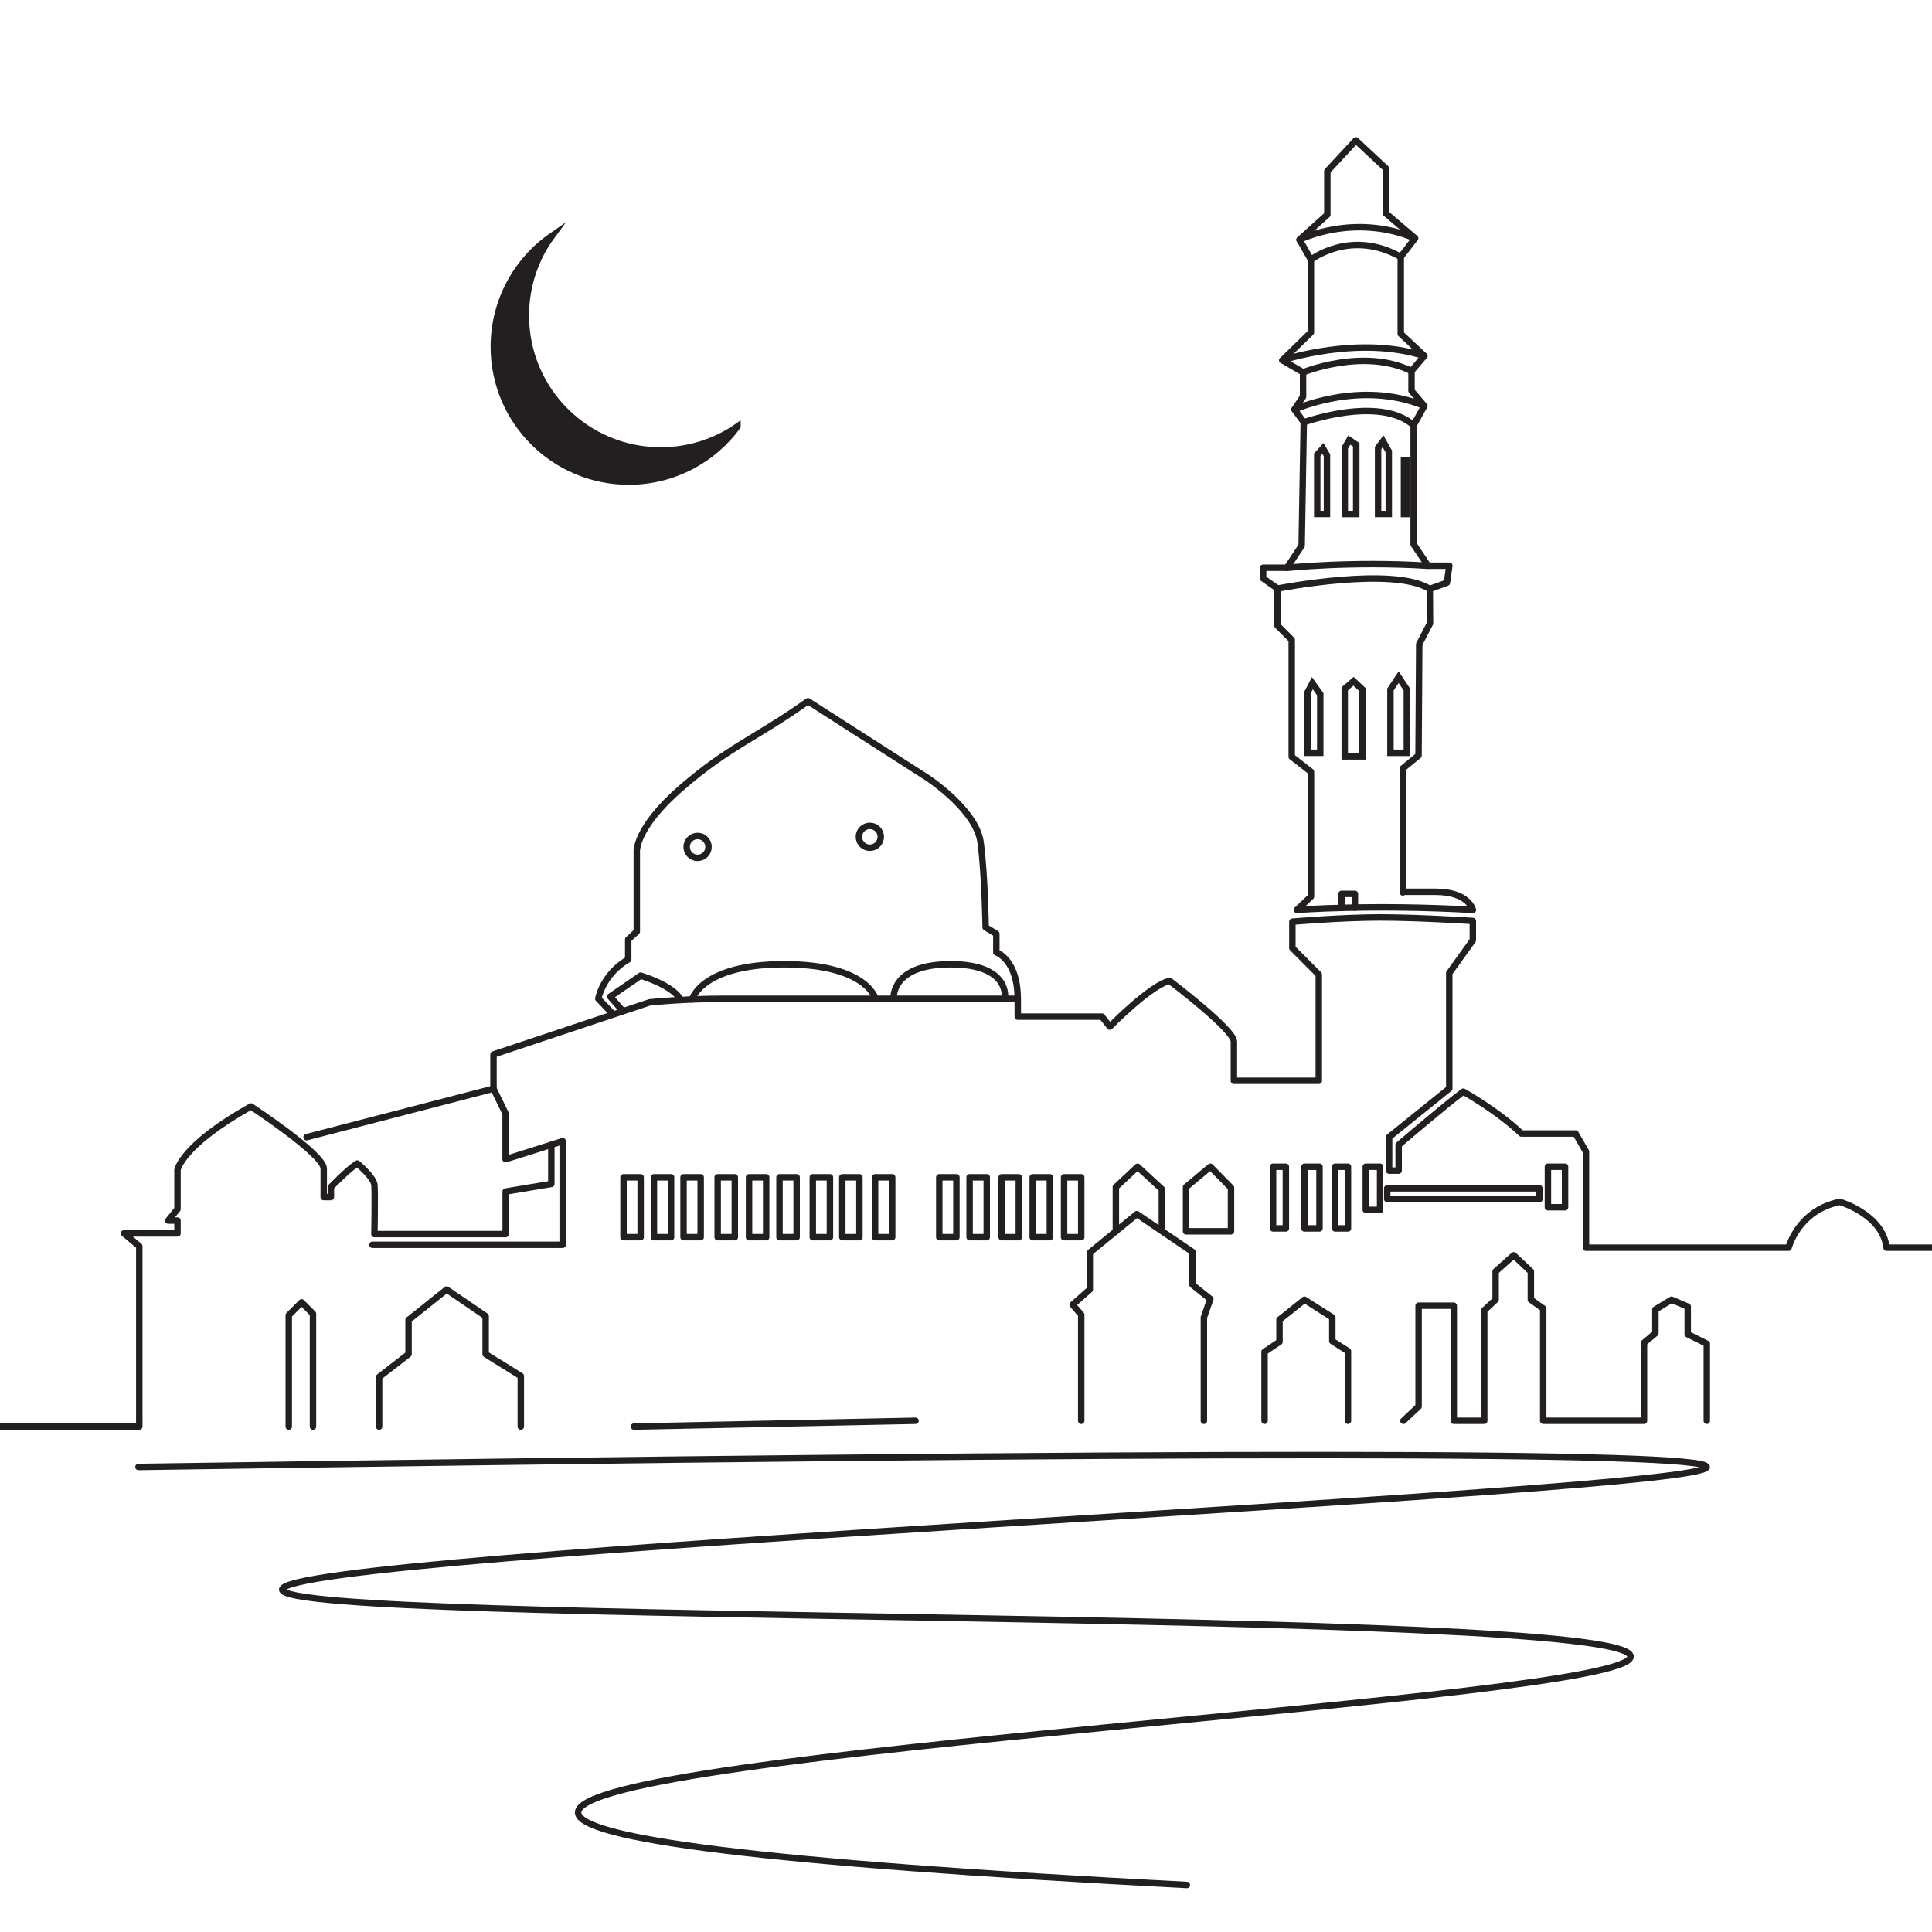 <svg xmlns="http://www.w3.org/2000/svg" id="Layer_1" data-name="Layer 1" viewBox="0 0 300 300"><defs><style>      .cls-1 {        fill: none;        stroke-linecap: round;        stroke-linejoin: round;      }      .cls-1, .cls-2 {        stroke: #231f20;      }      .cls-3, .cls-2 {        fill: #231f20;      }      .cls-2 {        stroke-miterlimit: 10;      }    </style></defs><polyline class="cls-1" points="44.84 221.52 44.84 204.22 46.83 202.23 48.6 204 48.6 221.52"></polyline><path class="cls-1" d="m0,221.52h21.63v-28.01l-2.38-1.99h8.31v-1.99h-1.44l1.44-1.77v-6.09s.55-3.77,11.41-9.86c0,0,11.3,7.42,11.3,9.64v4.43h1.11v-1.55s2.77-2.88,4.1-3.66c0,0,2.55,2.1,2.66,3.32s0,7.64,0,7.64h20.38s0-6.61,0-6.61l7.09-1.18v-6.08"></path><path class="cls-1" d="m300,193.74h-7.06c-.59-5.17-7.24-7.11-7.24-7.11-6.5,1.31-7.97,7.11-7.97,7.11h-31.46v-14.92l-1.62-2.81h-8.42c-3.69-3.54-9.01-6.5-9.01-6.5-2.81,2.07-10.04,8.27-10.04,8.27v3.99h-1.48v-5.21l9.34-7.53v-17.94l3.66-5.09v-2.99s-8.42-.55-14.4-.55-13.62.66-13.62.66v4.1l4.1,4.1v16.5h-13.18v-6.09c0-1.88-9.97-9.41-9.97-9.41-2.88.55-9.3,7.09-9.3,7.09l-1.22-1.55h-13.07v-2.77h-45.52c-6.42,0-11.63.55-11.63.55l-24.26,8.09v5.32l-29.02,7.53"></path><path class="cls-1" d="m217.83,138.58v-19.27l2.44-2,.11-17.29,1.67-3.22-.03-5.35,2.66-.97.37-2.64h-3.32l-2.22-3.32v-18.5l1.66-2.99-1.99-2.33v-3.1l1.99-2.33-3.66-3.43v-11.96l2.22-2.88-4.54-3.88v-6.98l-4.65-4.34-4.43,4.78v6.76l-4.32,3.88,1.77,3.1v11.3l-4.43,4.32,3.21,1.88v3.77l-1.33,1.99,1.44,1.99-.33,19.16-2.27,3.43h-3.71v1.66l2.22,1.55v5.76l2.22,2.22v18.16l2.99,2.33v19.38l-2.18,2.07s11.52-.89,27.32,0c0,0-.65-2.81-5.76-2.81h-5.11"></path><path class="cls-1" d="m158.03,155.08c0-6.09-3.32-7.2-3.32-7.2v-2.88l-1.66-1s-.11-8.09-.78-13.18c-.66-5.09-8.31-10.08-8.31-10.08l-18.5-11.85c-8.09,5.76-12.18,6.98-19.6,13.4-7.42,6.42-6.98,10.08-6.98,10.08v12.29l-1.33,1.22v3.1c-3.99,2.33-4.65,6.09-4.65,6.09l2.33,2.44"></path><path class="cls-1" d="m105.7,155.27c-1.16-2.28-6.22-3.77-6.22-3.77l-4.73,3.25,1.99,2.27"></path><path class="cls-1" d="m135.95,155.08s-1.33-5.35-14.18-5.35-14.31,5.46-14.31,5.46"></path><path class="cls-1" d="m156.04,155.08s.95-5.35-8.42-5.35-8.86,5.35-8.86,5.35"></path><polyline class="cls-1" points="80.87 221.52 80.87 213.67 75.41 210.28 75.41 204.37 69.35 200.24 63.44 204.96 63.44 210.28 58.87 213.82 58.87 221.52"></polyline><circle class="cls-1" cx="135.07" cy="129.94" r="1.7"></circle><circle class="cls-1" cx="108.32" cy="131.51" r="1.7"></circle><polyline class="cls-1" points="57.83 193.29 87.37 193.29 87.37 177.2 78.51 180 78.51 172.91 76.62 169.04"></polyline><line class="cls-1" x1="98.44" y1="221.52" x2="142.16" y2="220.62"></line><rect class="cls-1" x="96.82" y="182.81" width="2.66" height="9.3"></rect><rect class="cls-1" x="101.54" y="182.81" width="2.66" height="9.3"></rect><rect class="cls-1" x="106.14" y="182.81" width="2.66" height="9.3"></rect><rect class="cls-1" x="111.44" y="182.81" width="2.66" height="9.3"></rect><rect class="cls-1" x="116.31" y="182.81" width="2.66" height="9.3"></rect><rect class="cls-1" x="121.04" y="182.81" width="2.66" height="9.3"></rect><rect class="cls-1" x="126.21" y="182.81" width="2.66" height="9.3"></rect><rect class="cls-1" x="130.79" y="182.81" width="2.66" height="9.3"></rect><rect class="cls-1" x="135.88" y="182.81" width="2.66" height="9.3"></rect><rect class="cls-1" x="145.85" y="182.81" width="2.66" height="9.3"></rect><rect class="cls-1" x="150.56" y="182.81" width="2.66" height="9.3"></rect><rect class="cls-1" x="155.54" y="182.81" width="2.66" height="9.3"></rect><rect class="cls-1" x="160.36" y="182.81" width="2.66" height="9.3"></rect><rect class="cls-1" x="165.23" y="182.81" width="2.66" height="9.3"></rect><polyline class="cls-1" points="186.94 220.62 186.94 204.57 187.94 201.71 185.17 199.5 185.17 194.4 176.53 188.53 169.22 194.51 169.22 200.24 166.56 202.6 167.89 204.15 167.89 220.62"></polyline><polyline class="cls-1" points="180.41 190.53 180.41 184.65 176.64 181.17 173.27 184.32 173.27 191.2"></polyline><polygon class="cls-1" points="191.15 191.2 191.15 184.43 187.94 181.17 184.17 184.32 184.17 191.2 191.15 191.2"></polygon><rect class="cls-1" x="197.68" y="181.17" width="1.99" height="9.58"></rect><rect class="cls-1" x="202.56" y="181.17" width="2.33" height="9.58"></rect><rect class="cls-1" x="207.32" y="181.17" width="1.99" height="9.58"></rect><rect class="cls-1" x="212.08" y="181.17" width="2.22" height="6.7"></rect><polyline class="cls-1" points="209.31 220.62 209.31 209.8 206.88 208.25 206.88 204.57 202.56 201.82 198.68 204.92 198.68 208.36 196.36 209.91 196.36 220.62"></polyline><polyline class="cls-1" points="265.03 220.62 265.03 208.65 262.07 207.18 262.07 202.89 259.56 201.82 257.05 203.34 257.05 207.03 255.28 208.51 255.28 220.62 239.63 220.62 239.63 203.19 237.71 201.82 237.71 197.43 235.05 194.92 232.24 197.43 232.24 201.82 230.47 203.48 230.47 220.62 225.74 220.62 225.74 202.75 220.28 202.75 220.28 218.4 217.92 220.62"></polyline><rect class="cls-1" x="240.36" y="181.17" width="2.66" height="6.29"></rect><rect class="cls-1" x="215.41" y="184.52" width="23.63" height="1.67"></rect><polyline class="cls-1" points="210.39 140.95 210.39 138.8 208.32 138.8 208.32 140.95"></polyline><path class="cls-3" d="m203.85,107.03l.66.93v8.43h-.95v-8.8l.29-.56m-.13-1.9l-1.16,2.22v10.04h2.95v-9.75l-1.79-2.51h0Z"></path><path class="cls-3" d="m210.17,106.47l.91.86v9.64h-1.77v-9.77l.85-.74m.03-1.35l-1.88,1.62v11.22h3.77v-11.08l-1.88-1.77h0Z"></path><path class="cls-3" d="m217.18,106.05l.77,1.16v9.18h-1.54v-9.18l.77-1.16m0-1.8l-1.77,2.66v10.49h3.54v-10.49l-1.77-2.66h0Z"></path><path class="cls-1" d="m222.02,91.46c-5.65-3.63-23.67-.06-23.67-.06"></path><path class="cls-1" d="m221.72,87.85c-11.85-.74-21.88.33-21.88.33"></path><path class="cls-1" d="m219.5,66.03c-5.35-4.69-17.06-.44-17.06-.44"></path><path class="cls-1" d="m221.17,63.04c-9.89-4.14-20.16.55-20.16.55"></path><path class="cls-1" d="m219.17,57.61c-7.46-3.66-16.84.22-16.84.22"></path><path class="cls-1" d="m221.17,55.29c-10.19-3.32-22.04.66-22.04.66"></path><path class="cls-1" d="m217.51,39.89c-7.79-4.39-13.96.44-13.96.44"></path><path class="cls-1" d="m219.73,37.01c-9.56-4.02-17.94.22-17.94.22"></path><path class="cls-3" d="m205.34,70.48l.21.36v8.48h-.51v-8.51l.3-.33m.18-1.68l-1.48,1.62v9.89h2.51v-9.75l-1.03-1.77h0Z"></path><path class="cls-3" d="m209.68,69.05l.41.28v9.99h-.77v-9.66l.36-.61m-.32-1.43l-1.03,1.77v10.93h2.77v-11.52l-1.74-1.18h0Z"></path><path class="cls-3" d="m214.7,69.44l.45.8v9.08h-.66v-9.6l.21-.28m.12-1.83l-1.33,1.77v10.93h2.66v-10.34l-1.33-2.36h0Z"></path><polygon class="cls-3" points="218.95 71.01 217.51 71.01 217.51 80.32 218.95 80.32 218.95 71.01 218.95 71.01"></polygon><path class="cls-2" d="m114.51,66.23c-3.8,5.19-9.95,8.55-16.88,8.55-11.57,0-20.95-9.37-20.95-20.94,0-7.13,3.57-13.44,9.02-17.21-2.55,3.46-4.05,7.74-4.05,12.37,0,11.57,9.38,20.95,20.95,20.95,4.43,0,8.53-1.37,11.91-3.72Z"></path><path class="cls-1" d="m21.5,227.79c166.27-2.53,243.47-2.41,243.51,0,.07,4.08-221.29,13.23-221.19,19.04.09,5.64,209.23,2.66,209.38,10.39.13,6.83-163.52,14.55-163.43,24.23.04,3.99,27.93,7.81,94.52,11.25"></path></svg>